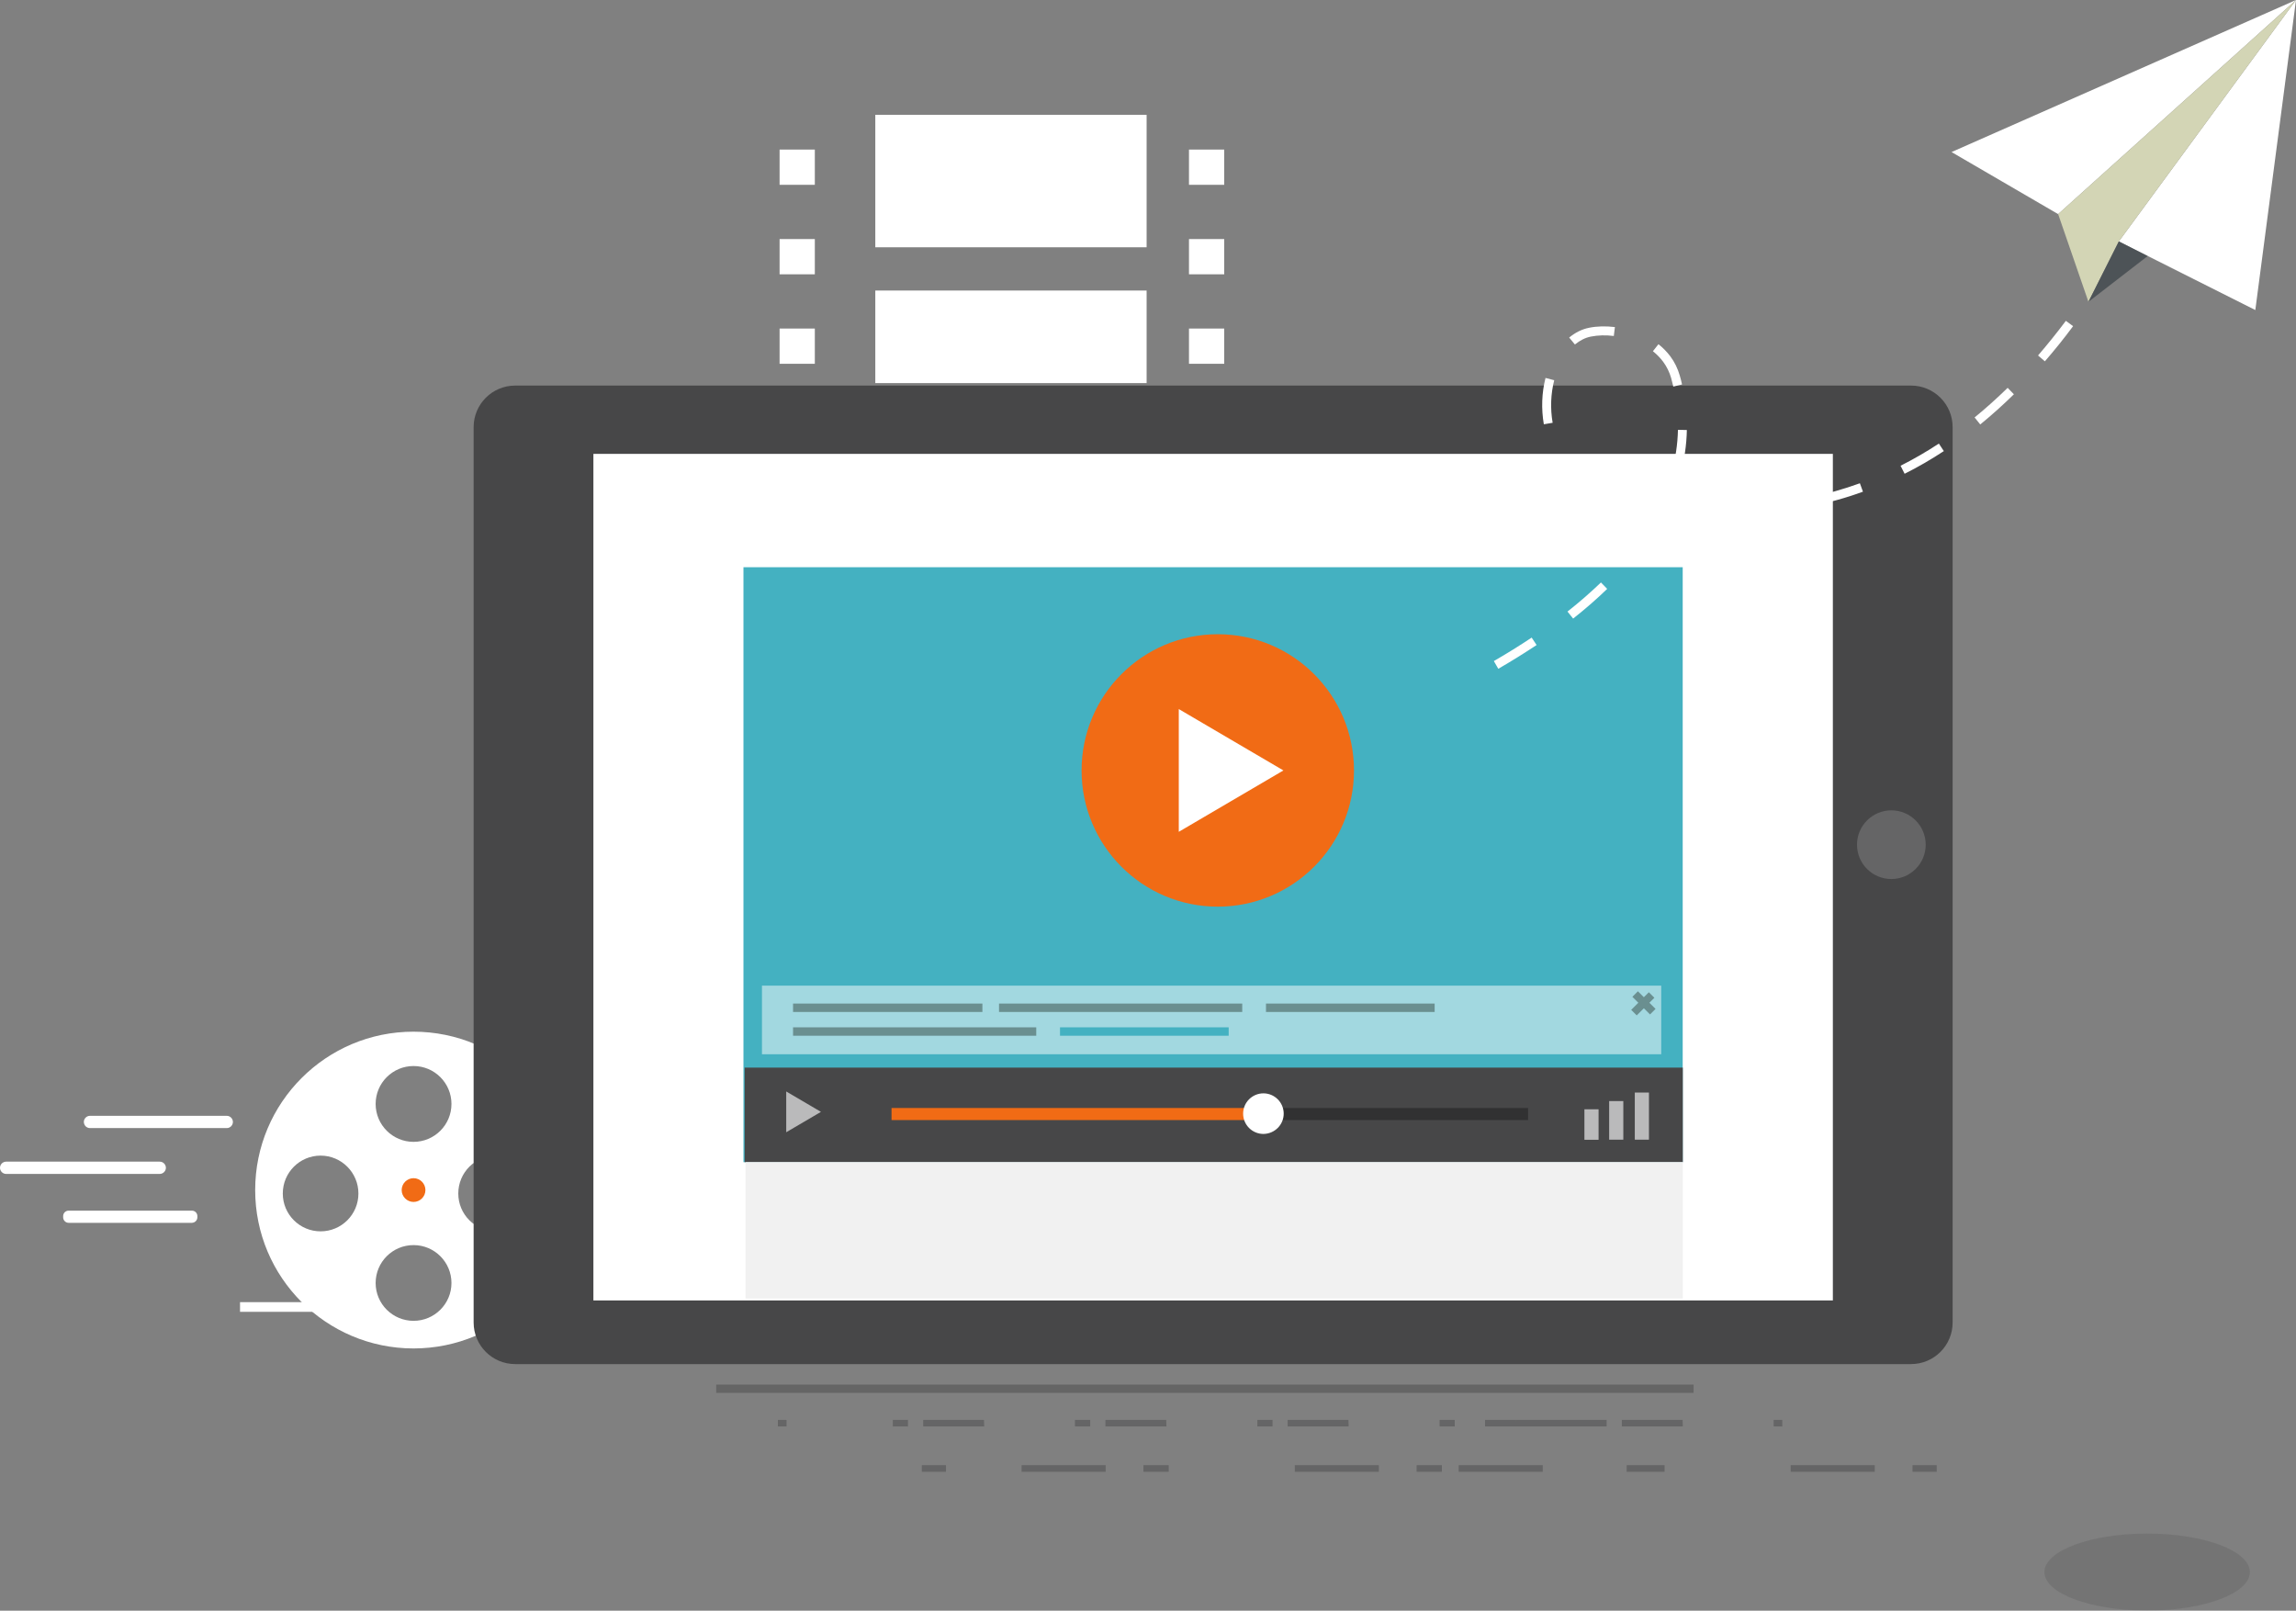 <?xml version="1.0" encoding="utf-8"?>
<!-- Generator: Adobe Illustrator 25.2.1, SVG Export Plug-In . SVG Version: 6.00 Build 0)  -->
<svg version="1.1" id="Layer_1" xmlns="http://www.w3.org/2000/svg" xmlns:xlink="http://www.w3.org/1999/xlink" x="0px" y="0px"
	 viewBox="0 0 231.96 162.71" style="enable-background:new 0 0 231.96 162.71;" xml:space="preserve">
<rect x="0" y="0" width="231.96" height="162.71" fill="#808080" stroke="none"/>
<style type="text/css">
	.st0{fill:#FFFFFF;}
	.st1{fill:#F16B15;}
	.st2{fill:#474748;}
	.st3{fill:#44B1C1;}
	.st4{fill:#656566;}
	.st5{fill:#313132;}
	.st6{fill:#BABABB;}
	.st7{opacity:0.5;fill:#FFFFFF;}
	.st8{fill:#6A8F90;}
	.st9{fill:#D3D5B5;}
	.st10{fill:#4D5357;}
	.st11{fill:#F1F1F1;}
	.st12{opacity:0.2;}
	.st13{opacity:0.6;}
	.st14{opacity:0.8;fill:#474748;}
	.st15{opacity:0.8;}
</style>
<g>
	<g>
		<g>
			<polygon class="st0" points="32.4,132.52 24.25,132.52 24.25,131.54 31.63,131.54 32.64,132.66 			"/>
			<g>
				<path class="st0" d="M25.78,120.22c0-8.83,7.16-16,15.99-16c8.84,0,16,7.16,16,16c0,8.84-7.16,16-16,16
					C32.95,136.21,25.78,129.05,25.78,120.22z M41.78,115.35c2.11,0,3.83-1.71,3.83-3.83c0-2.11-1.71-3.83-3.83-3.83
					c-2.11,0-3.83,1.71-3.83,3.83C37.95,113.64,39.67,115.35,41.78,115.35z M41.78,133.43c2.11,0,3.83-1.71,3.83-3.82
					c0-2.11-1.71-3.83-3.83-3.83c-2.11,0-3.83,1.71-3.83,3.83C37.95,131.72,39.67,133.43,41.78,133.43z M46.3,120.57
					c0,2.11,1.71,3.82,3.83,3.82c2.11,0,3.82-1.71,3.82-3.82c0-2.11-1.71-3.83-3.82-3.83C48.01,116.74,46.3,118.45,46.3,120.57z
					 M28.57,120.57c0,2.11,1.71,3.82,3.82,3.82c2.11,0,3.82-1.71,3.82-3.82c0-2.11-1.71-3.83-3.82-3.83
					C30.28,116.74,28.57,118.45,28.57,120.57z"/>
			</g>
			<path class="st1" d="M40.58,120.22c0-0.66,0.54-1.2,1.2-1.2c0.66,0,1.2,0.54,1.2,1.2c0,0.66-0.54,1.2-1.2,1.2
				C41.12,121.42,40.58,120.88,40.58,120.22z"/>
		</g>
	</g>
	<path class="st2" d="M52.05,137.8h141.02c2.32,0,4.2-1.88,4.2-4.2V43.15c0-2.32-1.88-4.2-4.2-4.2H52.05c-2.32,0-4.2,1.88-4.2,4.2
		v90.45C47.85,135.92,49.73,137.8,52.05,137.8z"/>
	<rect x="59.95" y="45.85" class="st0" width="125.22" height="85.52"/>
	<rect x="75.11" y="57.3" class="st3" width="94.89" height="60.1"/>
	<path class="st4" d="M194.55,85.33c0-1.91-1.55-3.47-3.47-3.47c-1.91,0-3.47,1.55-3.47,3.47c0,1.92,1.55,3.47,3.47,3.47
		C192.99,88.8,194.55,87.25,194.55,85.33z"/>
	<rect x="75.23" y="107.85" class="st2" width="94.78" height="9.55"/>
	<rect x="90.07" y="111.93" class="st1" width="37.68" height="1.22"/>
	<rect x="127.75" y="111.93" class="st5" width="26.63" height="1.22"/>
	<polygon class="st6" points="82.94,112.32 79.43,114.38 79.43,110.26 82.94,112.32 	"/>
	<path class="st0" d="M129.69,112.5c0-1.13-0.92-2.05-2.05-2.05c-1.13,0-2.05,0.92-2.05,2.05c0,1.13,0.92,2.05,2.05,2.05
		C128.77,114.54,129.69,113.63,129.69,112.5z"/>
	<g>
		<rect x="160.07" y="112.06" class="st6" width="1.43" height="3.08"/>
		<rect x="162.57" y="111.23" class="st6" width="1.43" height="3.9"/>
		<rect x="165.16" y="110.37" class="st6" width="1.43" height="4.76"/>
	</g>
	<rect x="76.98" y="99.57" class="st7" width="90.85" height="6.93"/>
	<g>
		<g>
			
				<rect x="164.72" y="100.95" transform="matrix(0.708 -0.706 0.706 0.708 -23.097 146.836)" class="st8" width="2.52" height="0.79"/>
		</g>
		<g>
			
				<rect x="165.59" y="100.08" transform="matrix(0.707 -0.708 0.708 0.707 -23.014 147.179)" class="st8" width="0.79" height="2.52"/>
		</g>
	</g>
	<rect x="127.9" y="101.38" class="st8" width="17.04" height="0.85"/>
	<rect x="100.93" y="101.38" class="st8" width="24.57" height="0.85"/>
	<rect x="107.09" y="103.78" class="st3" width="17.04" height="0.85"/>
	<rect x="80.12" y="103.78" class="st8" width="24.57" height="0.85"/>
	<rect x="80.12" y="101.38" class="st8" width="19.13" height="0.85"/>
	<g>
		<polygon class="st0" points="214.06,24.39 227.85,31.32 231.96,0 		"/>
		<polygon class="st0" points="231.96,0 207.93,21.63 197.16,15.36 		"/>
		<polygon class="st9" points="207.93,21.63 231.96,0 214.06,24.39 210.99,30.49 		"/>
		<polygon class="st10" points="214.06,24.39 210.99,30.49 216.97,25.87 		"/>
	</g>
	<path class="st0" d="M199.49,42.17c1.13-0.92,2.25-1.93,3.34-2.99l0.63,0.65c-1.1,1.08-2.25,2.11-3.4,3.05L199.49,42.17z
		 M192.42,47.86l-0.41-0.81c1.31-0.66,2.61-1.41,3.87-2.24l0.5,0.76C195.09,46.42,193.76,47.19,192.42,47.86z M205.9,35.91
		c0.95-1.11,1.9-2.28,2.81-3.5l0.73,0.54c-0.92,1.24-1.88,2.43-2.85,3.55L205.9,35.91z M185.63,50.5c-0.57,0.16-1.18,0.32-1.8,0.46
		l-0.21-0.88c0.61-0.14,1.21-0.29,1.76-0.45c0.85-0.24,1.7-0.51,2.52-0.81l0.31,0.85C187.37,49.98,186.5,50.26,185.63,50.5z
		 M174.8,52.26l-0.05-0.9c1.46-0.08,2.96-0.24,4.46-0.46l0.13,0.9C177.81,52.02,176.28,52.18,174.8,52.26z M158.36,61.78
		c1.22-0.96,2.35-1.95,3.38-2.94l0.63,0.65c-1.04,1.01-2.2,2.02-3.44,3L158.36,61.78z M151.37,67.56l-0.45-0.78
		c1.34-0.77,2.62-1.57,3.82-2.37l0.5,0.75C154.02,65.97,152.72,66.78,151.37,67.56z M164.74,55.54c0.92-1.16,1.72-2.35,2.37-3.55
		c-0.5-0.07-0.98-0.16-1.45-0.26l0.19-0.89c1.34,0.28,2.82,0.46,4.42,0.54l-0.04,0.9c-0.91-0.04-1.78-0.12-2.62-0.23l0.39,0.21
		c-0.7,1.29-1.55,2.58-2.54,3.83L164.74,55.54z M168.87,47.76c0.4-1.43,0.62-2.89,0.65-4.34l0.9,0.02
		c-0.03,1.53-0.26,3.07-0.68,4.57L168.87,47.76z M157.84,47.4c-0.05-0.06-0.09-0.12-0.13-0.19l0.74-0.52
		c0.04,0.06,0.08,0.11,0.12,0.17c0.75,1.02,1.81,1.89,3.13,2.58l-0.42,0.8C159.83,49.49,158.67,48.54,157.84,47.4z M169.05,39.05
		c-0.07-0.29-0.14-0.58-0.22-0.87c-0.17-0.59-0.44-1.14-0.8-1.63c-0.29-0.39-0.64-0.75-1.04-1.07l0.56-0.71
		c0.47,0.37,0.87,0.79,1.21,1.24c0.43,0.58,0.74,1.23,0.94,1.92c0.09,0.3,0.17,0.61,0.23,0.91L169.05,39.05z M155.97,42.86
		c-0.27-1.57-0.21-3.19,0.17-4.68l0.88,0.23c-0.35,1.37-0.41,2.85-0.16,4.3L155.97,42.86z M160.73,34c-0.57,0.11-1.12,0.39-1.62,0.8
		l-0.58-0.7c0.62-0.51,1.3-0.85,2.02-0.99c0.79-0.16,1.68-0.18,2.6-0.07l-0.11,0.9C162.23,33.84,161.43,33.86,160.73,34z"/>
	<g>
		<circle class="st1" cx="123.03" cy="77.83" r="13.76"/>
		<g>
			<polygon class="st0" points="129.66,77.83 119.09,84.03 119.09,71.63 129.66,77.83 			"/>
		</g>
	</g>
	<rect x="75.32" y="117.4" class="st11" width="94.69" height="13.78"/>
	<g>
		<rect x="78.76" y="33.19" class="st0" width="3.56" height="3.56"/>
		<rect x="120.12" y="33.19" class="st0" width="3.56" height="3.56"/>
		<rect x="78.76" y="24.15" class="st0" width="3.56" height="3.56"/>
		<rect x="120.12" y="24.15" class="st0" width="3.56" height="3.56"/>
		<rect x="78.76" y="15.11" class="st0" width="3.56" height="3.56"/>
		<rect x="120.12" y="15.11" class="st0" width="3.56" height="3.56"/>
	</g>
	<rect x="88.43" y="11.6" class="st0" width="27.41" height="13.38"/>
	<rect x="88.43" y="29.35" class="st0" width="27.41" height="9.35"/>
	<g class="st12">
		<path class="st2" d="M227.3,158.81c0-2.15-4.65-3.89-10.38-3.89c-5.73,0-10.38,1.74-10.38,3.89c0,2.15,4.65,3.89,10.38,3.89
			C222.65,162.71,227.3,160.96,227.3,158.81z"/>
	</g>
	<path class="st0" d="M9.09,113.96h13.82c0.34,0,0.62-0.28,0.62-0.62c0-0.34-0.28-0.62-0.62-0.62H9.09c-0.34,0-0.62,0.28-0.62,0.62
		C8.48,113.69,8.75,113.96,9.09,113.96z"/>
	<path class="st0" d="M16.76,117.97c0-0.34-0.28-0.62-0.62-0.62H0.62c-0.34,0-0.62,0.28-0.62,0.62c0,0.34,0.28,0.62,0.62,0.62h15.53
		C16.48,118.58,16.76,118.31,16.76,117.97z"/>
	<path class="st0" d="M19.94,122.97v-0.12c0-0.31-0.25-0.55-0.55-0.55H6.93c-0.31,0-0.55,0.25-0.55,0.55v0.12
		c0,0.31,0.25,0.56,0.55,0.56h12.46C19.7,123.52,19.94,123.27,19.94,122.97z"/>
	<g class="st13">
		<rect x="72.36" y="139.87" class="st14" width="98.74" height="0.84"/>
		<g class="st15">
			<rect x="193.22" y="148.01" class="st2" width="2.44" height="0.67"/>
			<path class="st2" d="M189.4,148.68h-8.49v-0.67h8.49V148.68z M168.17,148.68h-3.83v-0.67h3.83V148.68z M155.86,148.68h-8.49
				v-0.67h8.49V148.68z"/>
			<path class="st2" d="M145.67,148.68h-2.55v-0.67h2.55V148.68z M139.3,148.68h-8.49v-0.67h8.49V148.68z M118.07,148.68h-2.55
				v-0.67h2.55V148.68z M111.7,148.68h-8.49v-0.67h8.49V148.68z"/>
			<rect x="93.13" y="148.01" class="st2" width="2.44" height="0.67"/>
		</g>
		<g class="st15">
			<rect x="179.19" y="143.44" class="st2" width="0.87" height="0.66"/>
			<path class="st2" d="M170.01,144.1h-6.16v-0.66h6.14L170.01,144.1z M162.31,144.1h-9.21v-0.66h9.21V144.1z M153.11,144.1h-3.08
				v-0.66h3.06L153.11,144.1z"/>
			<path class="st2" d="M146.97,144.1h-1.53v-0.66h1.53V144.1z M136.25,144.1h-6.16v-0.66h6.14L136.25,144.1z M128.56,144.1h-1.53
				v-0.66h1.53V144.1z M117.84,144.1h-6.16v-0.66h6.14L117.84,144.1z M110.14,144.1h-1.54v-0.66h1.54V144.1z M99.43,144.1h-6.16
				v-0.66h6.14L99.43,144.1z M91.73,144.1H90.2v-0.66h1.53V144.1z"/>
			<rect x="78.59" y="143.44" class="st2" width="0.87" height="0.66"/>
		</g>
	</g>
</g>
</svg>
